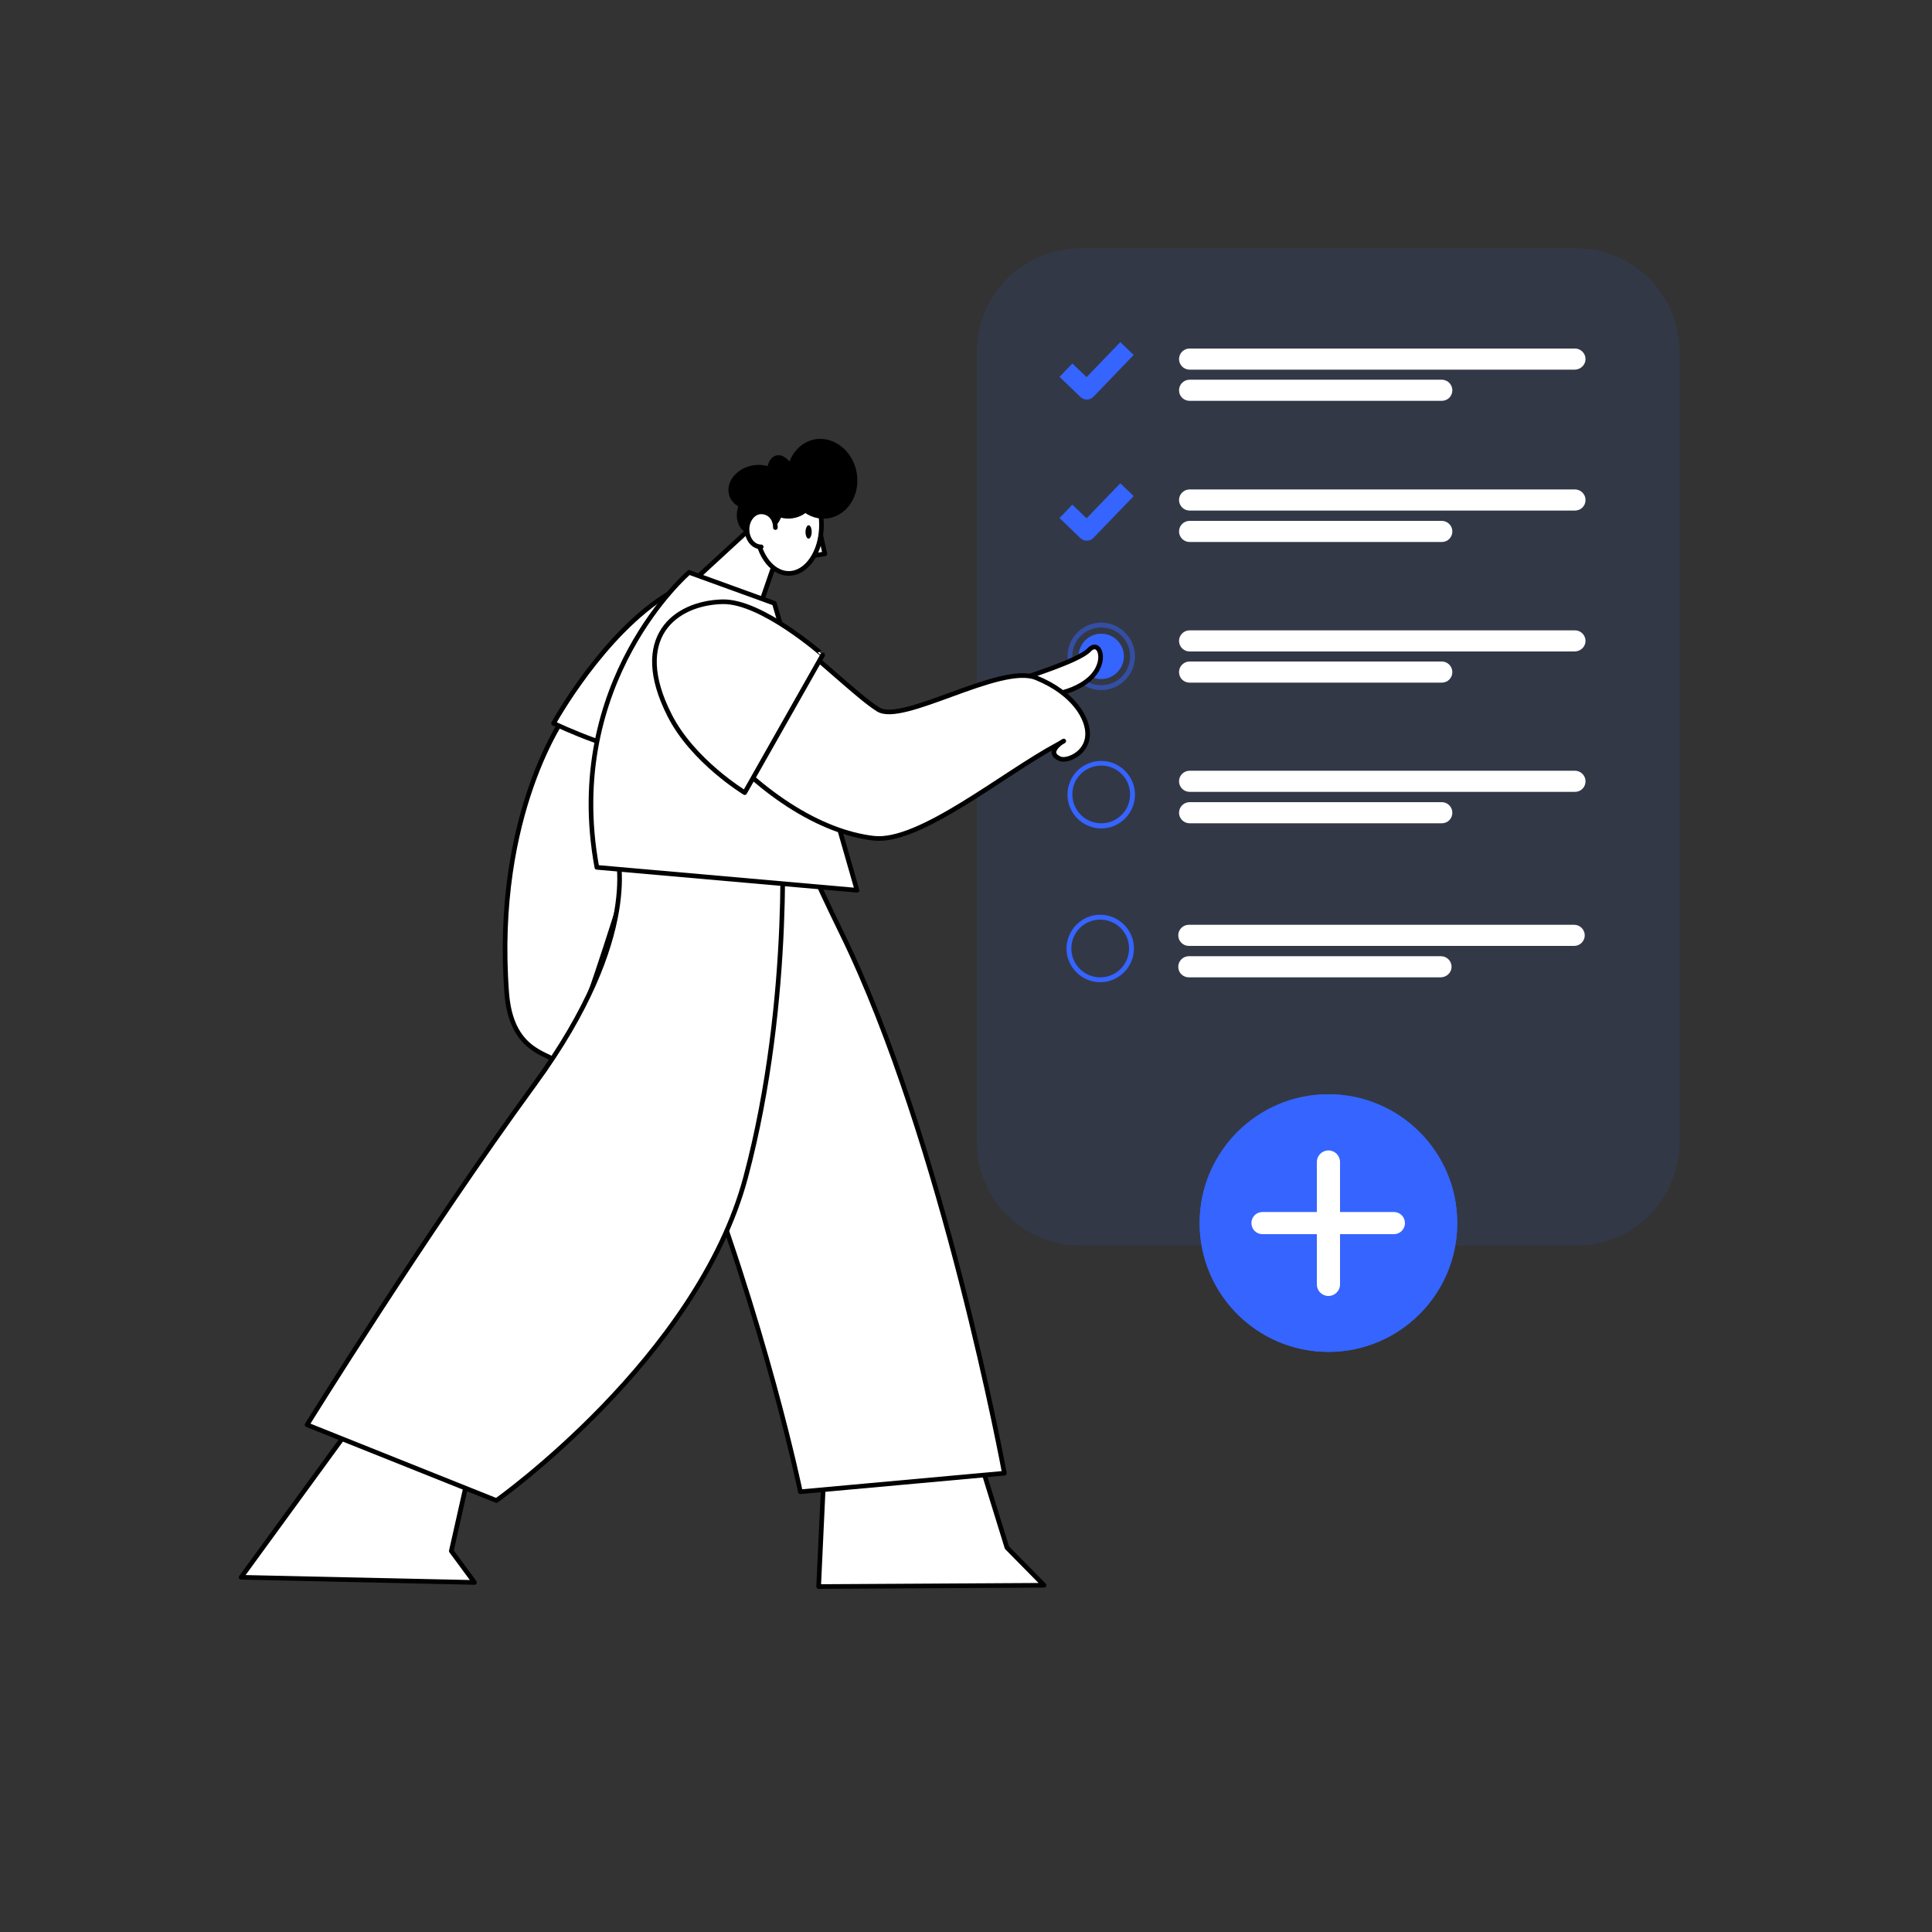 <?xml version="1.0" encoding="UTF-8"?> <svg xmlns="http://www.w3.org/2000/svg" width="750" height="750" viewBox="0 0 750 750" fill="none"><rect x="0" y="0" width="750" height="750" fill="#333333" stroke="none"/> <path opacity="0.1" fill-rule="evenodd" clip-rule="evenodd" d="M651.999 136.598C651.999 114.398 633.999 96.398 611.899 96.398H419.399C397.199 96.398 379.199 114.398 379.199 136.598V443.298C379.199 465.498 397.199 483.498 419.399 483.498H611.899C634.099 483.498 651.999 465.498 651.999 443.298V136.598Z" fill="#3564FF"></path> <path d="M413.799 143.697L421.899 151.497L437.499 135.297" stroke="#3564FF" stroke-width="7.2" stroke-miterlimit="10" stroke-linejoin="round"></path> <path fill-rule="evenodd" clip-rule="evenodd" d="M615.499 139.397C615.499 137.197 613.699 135.297 611.399 135.297H461.799C459.599 135.297 457.699 137.097 457.699 139.397C457.699 141.597 459.499 143.497 461.799 143.497H611.399C613.699 143.397 615.499 141.597 615.499 139.397Z" fill="white"></path> <path fill-rule="evenodd" clip-rule="evenodd" d="M563.799 151.498C563.799 149.298 561.999 147.398 559.699 147.398H461.799C459.599 147.398 457.699 149.198 457.699 151.498C457.699 153.798 459.499 155.598 461.799 155.598H559.699C561.999 155.598 563.799 153.798 563.799 151.498Z" fill="white"></path> <path d="M413.799 198.498L421.899 206.298L437.499 190.098" stroke="#3564FF" stroke-width="7.2" stroke-miterlimit="10" stroke-linejoin="round"></path> <path fill-rule="evenodd" clip-rule="evenodd" d="M615.499 194.1C615.499 191.9 613.699 190 611.399 190H461.799C459.599 190 457.699 191.8 457.699 194.1C457.699 196.3 459.499 198.2 461.799 198.2H611.399C613.699 198.2 615.499 196.4 615.499 194.1Z" fill="white"></path> <path fill-rule="evenodd" clip-rule="evenodd" d="M563.799 206.299C563.799 204.099 561.999 202.199 559.699 202.199H461.799C459.599 202.199 457.699 203.999 457.699 206.299C457.699 208.499 459.499 210.399 461.799 210.399H559.699C561.999 210.399 563.799 208.599 563.799 206.299Z" fill="white"></path> <path fill-rule="evenodd" clip-rule="evenodd" d="M615.499 248.799C615.499 246.599 613.699 244.699 611.399 244.699H461.799C459.599 244.699 457.699 246.499 457.699 248.799C457.699 250.999 459.499 252.899 461.799 252.899H611.399C613.699 252.799 615.499 250.999 615.499 248.799Z" fill="white"></path> <path fill-rule="evenodd" clip-rule="evenodd" d="M427.499 246C432.399 246 436.299 250 436.299 254.8C436.299 259.6 432.299 263.6 427.499 263.6C422.699 263.6 418.699 259.6 418.699 254.8C418.699 250 422.599 246 427.499 246Z" fill="#3564FF"></path> <path opacity="0.5" fill-rule="evenodd" clip-rule="evenodd" d="M427.5 241.699C434.7 241.699 440.6 247.599 440.6 254.799C440.6 261.999 434.7 267.899 427.5 267.899C420.3 267.899 414.4 261.999 414.4 254.799C414.4 247.599 420.2 241.699 427.5 241.699ZM427.5 243.599C433.7 243.599 438.7 248.599 438.7 254.799C438.7 260.999 433.7 265.999 427.5 265.999C421.3 265.999 416.3 260.999 416.3 254.799C416.2 248.599 421.3 243.599 427.5 243.599Z" fill="#3564FF"></path> <path fill-rule="evenodd" clip-rule="evenodd" d="M563.799 260.897C563.799 258.697 561.999 256.797 559.699 256.797H461.799C459.599 256.797 457.699 258.597 457.699 260.897C457.699 263.197 459.499 264.997 461.799 264.997H559.699C561.999 264.997 563.799 263.197 563.799 260.897Z" fill="white"></path> <path fill-rule="evenodd" clip-rule="evenodd" d="M615.499 303.299C615.499 301.099 613.699 299.199 611.399 299.199H461.799C459.599 299.199 457.699 300.999 457.699 303.299C457.699 305.499 459.499 307.399 461.799 307.399H611.399C613.699 307.399 615.499 305.599 615.499 303.299Z" fill="white"></path> <path fill-rule="evenodd" clip-rule="evenodd" d="M563.799 315.498C563.799 313.298 561.999 311.398 559.699 311.398H461.799C459.599 311.398 457.699 313.198 457.699 315.498C457.699 317.698 459.499 319.598 461.799 319.598H559.699C561.999 319.598 563.799 317.798 563.799 315.498Z" fill="white"></path> <path fill-rule="evenodd" clip-rule="evenodd" d="M427.5 295.398C434.7 295.398 440.6 301.298 440.6 308.498C440.6 315.698 434.7 321.598 427.5 321.598C420.3 321.598 414.4 315.698 414.4 308.498C414.4 301.198 420.2 295.398 427.5 295.398ZM427.5 297.198C433.7 297.198 438.7 302.198 438.7 308.398C438.7 314.598 433.7 319.598 427.5 319.598C421.3 319.598 416.3 314.598 416.3 308.398C416.2 302.198 421.3 297.198 427.5 297.198Z" fill="#3564FF"></path> <path fill-rule="evenodd" clip-rule="evenodd" d="M615.2 363.1C615.2 360.9 613.4 359 611.1 359H461.5C459.3 359 457.4 360.8 457.4 363.1C457.4 365.3 459.2 367.2 461.5 367.2H611.1C613.4 367.2 615.2 365.3 615.2 363.1Z" fill="white"></path> <path fill-rule="evenodd" clip-rule="evenodd" d="M563.5 375.299C563.5 373.099 561.7 371.199 559.4 371.199H461.5C459.3 371.199 457.4 372.999 457.4 375.299C457.4 377.599 459.2 379.399 461.5 379.399H559.4C561.7 379.299 563.5 377.499 563.5 375.299Z" fill="white"></path> <path fill-rule="evenodd" clip-rule="evenodd" d="M427.1 355.098C434.3 355.098 440.2 360.998 440.2 368.198C440.2 375.398 434.3 381.298 427.1 381.298C419.9 381.298 414 375.398 414 368.198C414.1 360.998 419.9 355.098 427.1 355.098ZM427.1 356.998C433.3 356.998 438.3 361.998 438.3 368.198C438.3 374.398 433.3 379.398 427.1 379.398C420.9 379.398 415.9 374.398 415.9 368.198C415.9 361.998 420.9 356.998 427.1 356.998Z" fill="#3564FF"></path> <path fill-rule="evenodd" clip-rule="evenodd" d="M290.8 205.598L267 227.498L295.1 234.998L302.7 212.998L290.8 205.598Z" fill="white" stroke="black" stroke-width="1.8" stroke-miterlimit="10" stroke-linecap="round" stroke-linejoin="round"></path> <path fill-rule="evenodd" clip-rule="evenodd" d="M318.099 205.5L320.199 215L314.699 215.9L318.099 205.5Z" fill="white" stroke="black" stroke-width="1.8" stroke-miterlimit="10" stroke-linecap="round" stroke-linejoin="round"></path> <path fill-rule="evenodd" clip-rule="evenodd" d="M306.2 185C313.2 185 318.9 193.4 318.9 203.8C318.9 214.2 313.2 222.6 306.2 222.6C299.2 222.6 293.5 214.2 293.5 203.8C293.5 193.4 299.2 185 306.2 185Z" fill="white" stroke="black" stroke-width="1.8" stroke-miterlimit="10" stroke-linecap="round" stroke-linejoin="round"></path> <path fill-rule="evenodd" clip-rule="evenodd" d="M332.6 183.699C334 192.199 329 199.999 321.6 201.199C314.2 202.399 307 196.499 305.6 187.999C304.2 179.499 309.2 171.699 316.6 170.499C324.1 169.399 331.2 175.299 332.6 183.699Z" fill="black"></path> <path fill-rule="evenodd" clip-rule="evenodd" d="M315.099 206.498C315.099 207.898 314.499 209.098 313.899 209.098C313.199 209.098 312.699 207.898 312.699 206.498C312.699 205.098 313.299 203.898 313.899 203.898C314.599 203.898 315.099 205.098 315.099 206.498Z" fill="black"></path> <path fill-rule="evenodd" clip-rule="evenodd" d="M291.2 180.9C297 179.4 302.6 181.9 303.8 186.5C305 191.1 301.3 196.1 295.6 197.6C289.8 199.1 284.2 196.6 283 192C281.8 187.4 285.4 182.4 291.2 180.9Z" fill="black"></path> <path fill-rule="evenodd" clip-rule="evenodd" d="M304.4 179.297C310.6 178.397 316.3 182.597 317.2 188.597C318.1 194.597 313.8 200.297 307.7 201.197C301.5 202.097 295.8 197.897 294.9 191.897C294 185.897 298.3 180.197 304.4 179.297Z" fill="black"></path> <path fill-rule="evenodd" clip-rule="evenodd" d="M301.399 176.8C304.399 176.1 307.899 179.6 309.099 184.6C310.299 189.6 308.799 194.3 305.799 195C302.799 195.7 299.299 192.2 298.099 187.2C296.899 182.2 298.299 177.5 301.399 176.8Z" fill="black"></path> <path fill-rule="evenodd" clip-rule="evenodd" d="M300.799 189.999C304.599 192.599 305.199 198.499 301.999 203.099C298.799 207.699 293.199 209.299 289.299 206.699C285.499 204.099 284.899 198.199 288.099 193.599C291.299 188.999 296.999 187.399 300.799 189.999Z" fill="black"></path> <path fill-rule="evenodd" clip-rule="evenodd" d="M295.5 212.299C292.4 212.299 290 209.299 290 205.499C290 201.699 292.5 198.699 295.5 198.699C298.6 198.699 301 201.099 301 204.799" fill="white"></path> <path d="M295.5 212.299C292.4 212.299 290 209.299 290 205.499C290 201.699 292.5 198.699 295.5 198.699C298.6 198.699 301 201.099 301 204.799" stroke="black" stroke-width="1.8" stroke-miterlimit="10" stroke-linecap="round" stroke-linejoin="round"></path> <path fill-rule="evenodd" clip-rule="evenodd" d="M397.7 263.298C397 263.098 418.7 256.698 422.8 252.298C426.9 247.898 430.3 257.098 422.9 263.598C414.8 270.698 401.7 270.198 401.7 270.198" fill="white"></path> <path d="M397.7 263.298C397 263.098 418.7 256.698 422.8 252.298C426.9 247.898 430.3 257.098 422.9 263.598C414.8 270.698 401.7 270.198 401.7 270.198" stroke="black" stroke-width="1.8" stroke-miterlimit="10" stroke-linecap="round" stroke-linejoin="round"></path> <path fill-rule="evenodd" clip-rule="evenodd" d="M153.6 530L93.6 612.3L184.2 614.3L175.2 602.1L183.5 565.2L153.6 530Z" fill="white" stroke="black" stroke-width="1.8" stroke-miterlimit="10" stroke-linecap="round" stroke-linejoin="round"></path> <path fill-rule="evenodd" clip-rule="evenodd" d="M320.599 555.8L317.799 615.9L405.299 615.4L390.899 600.8L373.799 545.5L320.599 555.8Z" fill="white" stroke="black" stroke-width="1.8" stroke-miterlimit="10" stroke-linecap="round" stroke-linejoin="round"></path> <path fill-rule="evenodd" clip-rule="evenodd" d="M219.9 277C219.9 277 191.5 315.4 196.7 385.4C198.4 407.7 211.8 408.7 217 412.4C222.1 416 256.2 299.1 256.2 299.1C256.2 299.1 219.5 278.2 219.9 277Z" fill="white" stroke="black" stroke-width="1.8" stroke-miterlimit="10" stroke-linecap="round" stroke-linejoin="round"></path> <path fill-rule="evenodd" clip-rule="evenodd" d="M292.6 264.997C306 252.497 288.7 212.897 259.7 230.397C234.1 245.797 214.9 280.797 214.9 280.797C214.9 280.797 245.1 295.297 255.7 291.697C270.2 286.697 277.2 279.297 292.6 264.997Z" fill="white" stroke="black" stroke-width="1.8" stroke-miterlimit="10" stroke-linecap="round" stroke-linejoin="round"></path> <path fill-rule="evenodd" clip-rule="evenodd" d="M243.199 327.397C243.199 327.397 237.599 361.597 267.599 438.097C297.499 514.597 310.699 579.097 310.699 579.097L389.899 571.897C389.899 571.897 366.199 442.897 326.699 362.197C305.199 318.297 301.299 302.797 301.299 302.797L243.199 327.397Z" fill="white" stroke="black" stroke-width="1.8" stroke-miterlimit="10" stroke-linecap="round" stroke-linejoin="round"></path> <path fill-rule="evenodd" clip-rule="evenodd" d="M239.299 330.298C239.299 330.298 250.099 362.598 207.599 420.798C165.099 478.998 119.199 553.098 119.199 553.098L192.699 582.498C192.699 582.498 270.799 527.198 289.499 456.898C308.199 386.598 303.299 315.398 303.299 315.398L239.299 330.298Z" fill="white" stroke="black" stroke-width="1.8" stroke-miterlimit="10" stroke-linecap="round" stroke-linejoin="round"></path> <path fill-rule="evenodd" clip-rule="evenodd" d="M267.499 222.199C267.499 222.199 218.399 264.299 231.699 336.699L332.699 345.599C332.699 345.599 306.999 255.899 300.599 234.199L267.499 222.199Z" fill="white" stroke="black" stroke-width="1.8" stroke-miterlimit="10" stroke-linecap="round" stroke-linejoin="round"></path> <path fill-rule="evenodd" clip-rule="evenodd" d="M281 234.498C262.8 231.898 251.3 255.398 272.7 281.698C294.1 307.998 318.6 322.998 339.1 325.398C356.8 327.498 389.1 300.598 410.3 289.198C419 284.498 403.4 291.298 411.6 294.598C414.1 295.598 421.8 292.698 422.2 285.498C422.6 279.198 417 269.098 402.2 263.098C388.3 257.498 350.4 281.398 340.9 275.398C333.6 270.798 322.3 259.598 310.1 249.998C300.4 242.398 290.2 235.798 281 234.498Z" fill="white" stroke="black" stroke-width="1.8" stroke-miterlimit="10" stroke-linecap="round" stroke-linejoin="round"></path> <path fill-rule="evenodd" clip-rule="evenodd" d="M280.4 233.599C262.1 234.099 244.6 247.399 259.9 277.599C268.9 295.499 289.1 307.699 289.1 307.699L319.4 254.199C319.4 254.299 295.7 233.199 280.4 233.599Z" fill="white" stroke="black" stroke-width="1.8" stroke-miterlimit="10" stroke-linecap="round" stroke-linejoin="round"></path> <path fill-rule="evenodd" clip-rule="evenodd" d="M515.699 424.797C543.299 424.797 565.699 447.197 565.699 474.797C565.699 502.397 543.299 524.797 515.699 524.797C488.099 524.797 465.699 502.397 465.699 474.797C465.699 447.197 488.099 424.797 515.699 424.797Z" fill="#3564FF"></path> <path fill-rule="evenodd" clip-rule="evenodd" d="M515.699 424.797C543.299 424.797 565.699 447.197 565.699 474.797C565.699 502.397 543.299 524.797 515.699 524.797C488.099 524.797 465.699 502.397 465.699 474.797C465.699 447.197 488.099 424.797 515.699 424.797ZM515.699 426.697C542.299 426.697 563.899 448.297 563.899 474.897C563.899 501.497 542.299 523.097 515.699 523.097C489.099 523.097 467.499 501.497 467.499 474.897C467.499 448.297 489.099 426.697 515.699 426.697Z" fill="#3564FF"></path> <path fill-rule="evenodd" clip-rule="evenodd" d="M545.399 474.8C545.399 472.4 543.499 470.5 541.099 470.5H490.099C487.699 470.5 485.799 472.4 485.799 474.8C485.799 477.2 487.699 479.1 490.099 479.1H541.099C543.499 479.1 545.399 477.2 545.399 474.8Z" fill="white"></path> <path fill-rule="evenodd" clip-rule="evenodd" d="M515.699 503.098C518.199 503.098 520.199 501.098 520.199 498.598V451.098C520.199 448.598 518.199 446.598 515.699 446.598C513.199 446.598 511.199 448.598 511.199 451.098V498.598C511.199 501.098 513.199 503.098 515.699 503.098Z" fill="white"></path> </svg> 